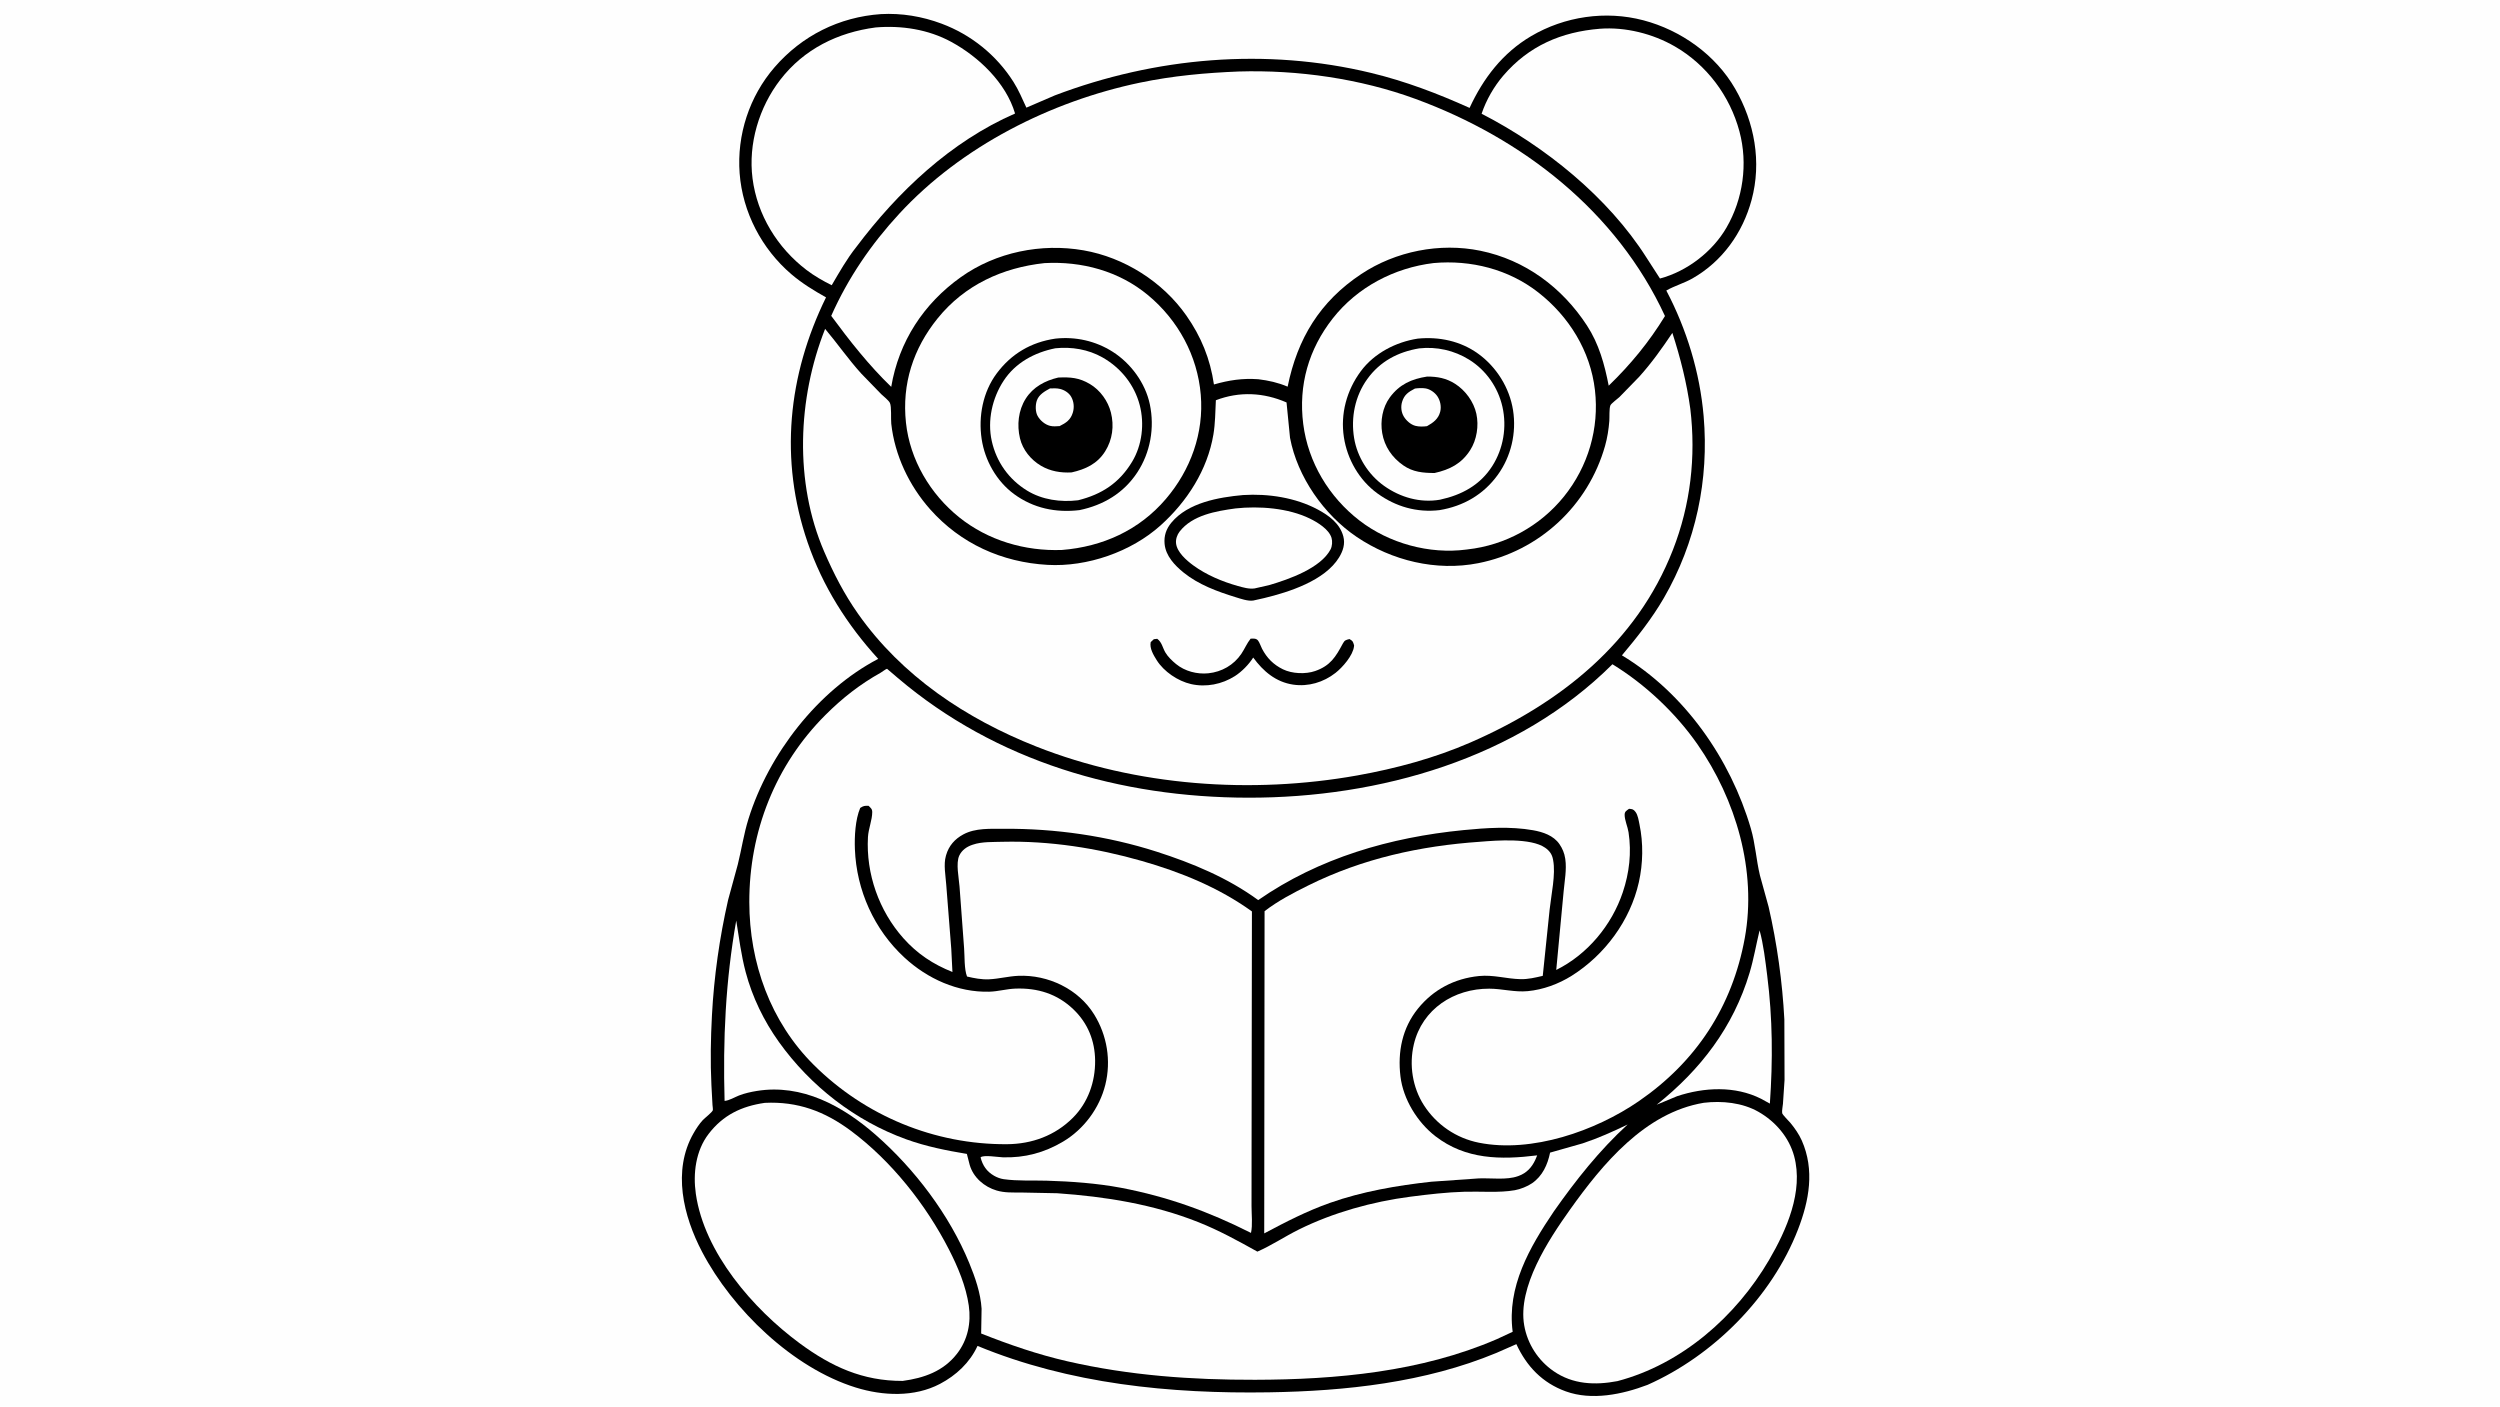 <svg version="1.1" xmlns="http://www.w3.org/2000/svg" style="display: block;" viewBox="0 0 2048 1152" width="1820" height="1024">
<path transform="translate(0,0)" fill="rgb(254,254,254)" d="M -0 -0 L 2048 0 L 2048 1152 L -0 1152 L -0 -0 z"/>
<path transform="translate(0,0)" fill="rgb(0,0,0)" d="M 721.591 11.418 C 738.668 10.485 755.344 13.271 771.317 19.23 C 795.557 28.273 816.311 45.005 830.182 66.868 C 834.397 73.51 837.53 80.916 840.811 88.048 L 864.178 77.981 C 946.61 46.701 1037.19 38.81 1123.23 59.608 C 1151.29 66.392 1177.63 76.436 1203.88 88.259 C 1215.09 63.975 1230.97 43.224 1254.29 29.467 C 1281.72 13.285 1315.28 8.345 1346.16 16.46 C 1377 24.568 1405.44 44.747 1421.49 72.633 C 1437.33 100.158 1443.27 132.608 1434.91 163.625 C 1427.63 190.603 1410.92 214.009 1386.5 227.927 C 1379.58 231.87 1371.76 233.994 1365.03 237.861 C 1381.76 269.598 1392.53 304.984 1395.62 340.758 C 1400.12 392.822 1389.31 444.248 1363.09 489.637 C 1353.31 506.555 1341.21 521.806 1328.68 536.72 C 1380.08 567.68 1417.6 621.614 1434.28 678.509 C 1438 691.173 1438.68 704.229 1441.72 716.914 L 1448.87 742.824 C 1455.74 772.691 1460.15 804.42 1461.74 835 L 1461.9 884.574 L 1460.6 904.016 C 1460.44 906.12 1459.63 909.733 1459.96 911.73 C 1460.2 913.121 1465.61 918.395 1466.67 919.682 C 1470.23 924.006 1473.73 928.998 1476 934.118 C 1486.7 958.301 1482.08 983.368 1472.93 1007.02 C 1451.49 1062.48 1403.54 1110.45 1349.64 1134.35 C 1329.09 1142.15 1304.02 1147.41 1282.66 1139.66 C 1263.52 1132.72 1250.65 1119.25 1242.21 1100.98 L 1225.85 1108.17 C 1167.5 1132.43 1102.28 1139.46 1039.61 1140.45 C 958.509 1141.74 876.316 1133.64 800.777 1102.43 C 794.529 1116.11 783.198 1126.62 770.026 1133.54 C 748.953 1144.61 723.194 1143.4 701.02 1136.51 C 649.446 1120.5 599.951 1072.66 575.163 1025.4 C 559.792 996.086 550.588 958.852 568.164 928.197 C 570.333 924.412 572.749 920.706 575.704 917.484 C 577.36 915.678 583.203 911.268 583.933 909.414 C 584.177 908.792 583.721 905.839 583.675 905.038 L 582.796 888.773 C 581.87 869.795 582.215 850.585 583.224 831.618 C 584.92 799.748 589.421 768.147 596.482 737.024 L 604.412 707.988 C 607.535 695.405 609.322 682.922 613.225 670.46 C 629.807 617.512 669.907 565.484 719.438 539.603 C 693.934 511.714 673.902 480.03 661.609 444.218 C 638.357 376.479 645.368 307.361 676.68 243.466 C 666.688 237.87 656.97 231.928 648.247 224.464 C 624.026 203.735 608.297 173.709 605.903 141.803 C 603.546 110.388 613.888 78.8 634.511 54.973 C 656.961 29.036 687.5 13.813 721.591 11.418 z"/>
<path transform="translate(0,0)" fill="rgb(254,254,254)" d="M 1441.46 762.016 C 1444.65 773.597 1446.16 786.89 1447.67 798.814 C 1452.17 834.252 1452.36 868.329 1449.88 903.93 L 1442.67 899.964 C 1421.36 889.215 1395.88 890.544 1373.84 897.883 L 1357.15 904.837 C 1393.15 876.154 1419.93 841.261 1433.27 796.738 C 1436.69 785.349 1438.65 773.561 1441.46 762.016 z"/>
<path transform="translate(0,0)" fill="rgb(254,254,254)" d="M 1310.58 23.415 C 1331.46 21.811 1353.88 27.435 1371.97 37.864 C 1398.17 52.97 1417.19 78.434 1424.97 107.585 C 1432.01 133.954 1427.96 162.833 1414.31 186.363 C 1402.85 206.117 1381.96 222.159 1359.85 228.018 L 1348.85 210.982 C 1317.31 161.26 1265.68 119.786 1213.73 93.028 C 1217.48 81.851 1223.86 70.694 1231.55 61.749 C 1252.46 37.402 1279.01 25.988 1310.58 23.415 z"/>
<path transform="translate(0,0)" fill="rgb(254,254,254)" d="M 717.403 22.336 C 738.558 20.587 760.474 23.924 779.279 34.172 C 801.749 46.418 824.088 67.614 831.54 92.856 C 778.847 115.825 735.49 156.945 701.409 202.297 C 693.747 211.901 687.544 222.924 681.34 233.515 C 674.177 229.964 666.973 225.832 660.612 220.974 C 636.803 202.792 620.281 175.901 616.467 145.991 C 612.845 117.579 621.824 87.7 639.229 65.151 C 658.647 39.992 686.388 26.411 717.403 22.336 z"/>
<path transform="translate(0,0)" fill="rgb(254,254,254)" d="M 1395.68 903.269 C 1410.66 901.454 1427.39 903.126 1440.62 910.706 C 1454.46 918.631 1465.55 931.467 1469.76 946.993 C 1477.56 975.771 1463.54 1007.52 1449.22 1032.03 C 1422.08 1078.49 1377.5 1117.49 1324.98 1131.28 C 1306.65 1134.76 1288.48 1134.04 1272.65 1123.08 C 1260.02 1114.33 1251.3 1100.84 1248.64 1085.65 C 1243.12 1054.18 1268.53 1015.54 1286.02 990.965 C 1312.87 953.25 1347.6 911.34 1395.68 903.269 z"/>
<path transform="translate(0,0)" fill="rgb(254,254,254)" d="M 626.553 903.318 C 653.38 902.016 675.512 910.199 696.993 926.17 C 730.219 950.872 758.609 986.774 777.403 1023.48 C 784.63 1037.59 791.409 1053.62 793.629 1069.41 C 795.626 1083.61 792.824 1097.42 783.947 1108.86 C 772.812 1123.22 756.849 1128.78 739.443 1131.11 C 706.738 1131.2 681.057 1119.45 654.961 1100.18 C 616.899 1072.08 576.979 1026.11 570.028 977.875 C 567.618 961.146 569.93 942.561 580.463 928.801 C 592.34 913.287 607.505 906.046 626.553 903.318 z"/>
<path transform="translate(0,0)" fill="rgb(254,254,254)" d="M 1174.39 215.356 C 1204.94 212.638 1235.83 220.366 1260.22 239.459 C 1285.41 259.182 1302.89 287.429 1306.58 319.411 C 1310.2 350.802 1301.04 381.946 1281.24 406.552 C 1261.72 430.804 1232.99 446.571 1202.13 449.94 L 1201.41 450.043 C 1170.96 454.08 1137.91 444.993 1113.64 426.248 C 1088.7 406.988 1071.61 378.602 1067.61 347.219 C 1063.56 315.369 1072.06 285.864 1091.79 260.719 C 1111.95 235.042 1142.23 219.241 1174.39 215.356 z"/>
<path transform="translate(0,0)" fill="rgb(0,0,0)" d="M 1161.45 277.254 C 1178.95 275.543 1196.47 279.217 1210.84 289.567 C 1225.95 300.455 1236.6 317.509 1239.49 335.917 C 1242.39 354.452 1237.93 373.73 1226.95 388.898 C 1215.25 405.075 1198.71 414.543 1179.24 417.757 C 1160.8 419.937 1143.38 414.927 1128.42 404.094 C 1113.49 393.277 1103.67 376.119 1100.91 358.009 C 1097.97 338.756 1103.24 319.577 1114.75 304.001 C 1125.7 289.187 1143.55 280.01 1161.45 277.254 z"/>
<path transform="translate(0,0)" fill="rgb(254,254,254)" d="M 1162.58 285.25 C 1176.93 283.664 1191.24 286.884 1203.5 294.49 C 1217.38 303.104 1227.19 317.189 1230.8 333.13 C 1234.52 349.616 1231.59 367.329 1222.51 381.601 C 1212.52 397.291 1197.34 405.407 1179.56 409.225 C 1163.35 412.013 1147.03 407.296 1133.81 397.864 C 1120.99 388.719 1111.85 374.314 1109.29 358.731 C 1106.52 341.853 1110.03 324.329 1120.07 310.381 C 1130.49 295.886 1145.31 288.136 1162.58 285.25 z"/>
<path transform="translate(0,0)" fill="rgb(0,0,0)" d="M 1169.1 308.34 C 1177.57 308.344 1184.69 309.644 1191.95 314.238 C 1200.42 319.609 1207.28 328.948 1209.43 338.809 C 1211.58 348.621 1209.79 360.178 1204.38 368.616 C 1197.23 379.759 1187.67 384.551 1175.17 387.353 C 1165.78 387.295 1157.56 386.647 1149.56 381.076 C 1140.38 374.68 1134.16 365.622 1132.29 354.562 C 1130.63 344.734 1132.53 333.629 1138.49 325.5 C 1146.37 314.755 1156.29 310.313 1169.1 308.34 z"/>
<path transform="translate(0,0)" fill="rgb(254,254,254)" d="M 1159.13 318.151 C 1161.86 317.786 1164.98 317.609 1167.72 318.03 C 1171.48 318.608 1175.39 321.369 1177.5 324.49 C 1179.9 328.044 1180.9 333.02 1179.8 337.223 C 1178.26 343.133 1174.05 346.137 1168.99 348.98 C 1166 349.388 1162.43 349.466 1159.5 348.709 C 1155.66 347.719 1151.97 344.407 1149.98 341.062 C 1147.86 337.514 1147.4 333.01 1148.59 329.067 C 1150.36 323.147 1153.87 320.901 1159.13 318.151 z"/>
<path transform="translate(0,0)" fill="rgb(254,254,254)" d="M 855.611 215.397 C 886.18 213.716 916.715 221.88 940.56 241.738 C 965.158 262.222 980.97 291.275 983.669 323.228 C 986.324 354.663 975.367 384.836 955.079 408.612 C 933.175 434.283 903.203 447.73 869.973 450.39 C 839.725 451.514 809.417 442.632 785.7 423.585 C 762.011 404.559 745.427 376.484 742.165 346.148 C 738.744 314.32 748.11 285.39 768.13 260.64 C 790.218 233.333 821.21 219.112 855.611 215.397 z"/>
<path transform="translate(0,0)" fill="rgb(0,0,0)" d="M 864.457 277.274 C 880.972 275.444 897.435 279.083 911.5 288.026 C 926.45 297.532 938.256 313.623 941.929 331.005 C 945.99 350.221 942.426 370.574 931.588 386.994 C 920.482 403.822 903.882 413.691 884.388 417.739 C 865.073 420.076 846.564 416.242 830.725 404.615 C 816.349 394.061 806.79 377.021 804.168 359.499 C 801.397 340.982 805.177 320.954 816.507 305.759 C 828.508 289.664 844.608 280.205 864.457 277.274 z"/>
<path transform="translate(0,0)" fill="rgb(254,254,254)" d="M 864.518 285.172 C 877.765 283.79 891.532 286.05 903.19 292.672 C 918.148 301.168 929.334 315.024 933.684 331.789 C 937.649 347.07 935.629 364.508 927.438 378.098 C 916.984 395.443 902.68 404.833 883.181 409.681 C 868.897 411.397 853.709 409.35 841.312 401.713 C 826.383 392.517 816.257 378.283 812.448 361.127 C 808.723 344.353 812.831 326.045 822.144 311.805 C 831.855 296.958 847.525 288.59 864.518 285.172 z"/>
<path transform="translate(0,0)" fill="rgb(0,0,0)" d="M 866.933 309.14 C 876.9 308.709 884.049 309.196 892.931 314.506 C 901.314 319.517 907.692 328.393 910.066 337.831 C 912.799 348.702 911.366 359.98 905.37 369.555 C 898.913 379.867 889.255 384.276 877.885 386.859 C 869.092 387.34 860.437 385.945 852.75 381.393 C 844.469 376.489 837.822 368.397 835.562 358.922 C 832.968 348.042 834.203 336.078 840.245 326.5 C 846.339 316.838 856.141 311.679 866.933 309.14 z"/>
<path transform="translate(0,0)" fill="rgb(254,254,254)" d="M 860.157 318.051 C 862.92 317.958 865.797 317.817 868.501 318.493 C 872.092 319.391 875.763 321.733 877.581 325.017 C 879.788 329.004 880.163 333.796 878.783 338.119 C 876.939 343.898 873.257 346.345 868.027 348.92 C 865.465 349.085 862.647 349.34 860.138 348.696 C 855.954 347.623 852.086 344.322 850.004 340.583 C 848.122 337.202 848.112 331.628 849.387 327.969 C 851.109 323.031 855.856 320.402 860.157 318.051 z"/>
<path transform="translate(0,0)" fill="rgb(254,254,254)" d="M 1212.56 689.42 C 1226.55 688.273 1254.03 686.209 1265.73 694.288 C 1269.27 696.734 1271.41 699.603 1272.21 703.847 L 1272.33 704.5 C 1274.54 716.137 1270.75 732.911 1269.47 744.881 L 1263.83 799.28 C 1257.74 800.684 1251.97 802.12 1245.66 801.987 C 1234.07 801.744 1223.43 798.229 1211.55 799.431 C 1191.57 801.455 1174.26 810.421 1161.56 826.14 C 1148.67 842.099 1144.85 861.623 1147.25 881.667 C 1149.49 900.335 1161.08 919.187 1175.86 930.636 C 1200.66 949.834 1229.42 950.046 1259.27 946.332 L 1257.71 950.023 C 1254.88 956.153 1250.59 960.815 1244.14 963.15 L 1243.5 963.376 C 1234.42 966.707 1221.3 964.811 1211.54 965.195 L 1172.5 967.93 C 1144.61 970.996 1116.04 975.884 1089.51 985.252 C 1070.71 991.89 1053.19 1000.89 1035.65 1010.26 L 1035.94 746.305 C 1046.92 737.813 1059.52 731.286 1071.9 725.145 C 1116.23 703.162 1163.41 692.81 1212.56 689.42 z"/>
<path transform="translate(0,0)" fill="rgb(254,254,254)" d="M 821.553 689.448 C 859.959 688.562 898.515 694.613 935.389 705.161 C 967.29 714.287 998.515 726.991 1025.57 746.504 L 1025.29 941.021 L 1025.25 987.96 C 1025.25 994.649 1026.25 1003.43 1024.81 1009.86 C 990.039 992.331 956.585 980.21 918.234 972.877 C 898.769 969.208 877.222 967.655 857.469 967.075 C 845.977 966.737 833.64 967.456 822.291 965.854 C 819.564 965.469 816.754 964.421 814.371 963.053 C 808.285 959.558 804.965 954.626 803.284 948 C 805.398 945.714 817.631 947.813 821.533 947.932 C 839.424 948.474 855.514 944.188 870.865 935.065 C 887.907 924.936 900.731 907.615 905.477 888.489 C 910.369 868.778 906.957 848.019 896.279 830.822 C 883.341 809.984 858.523 798.251 834.299 799.246 C 826.103 799.582 818.165 801.765 810.082 802.112 C 803.989 802.374 798.086 801.224 792.188 799.823 C 789.799 793.704 790.316 783.351 789.791 776.671 L 786.054 726.204 C 785.543 719.188 782.886 707.01 785.863 700.703 C 787.911 696.365 791.858 693.545 796.28 692.033 L 797 691.791 C 804.454 689.221 813.684 689.716 821.553 689.448 z"/>
<path transform="translate(0,0)" fill="rgb(254,254,254)" d="M 603.122 754 C 605.448 768.252 607.137 782.184 610.854 796.19 C 616.316 816.772 625.763 836.225 638.145 853.521 C 663.911 889.514 700.596 918.091 742.357 933.171 C 758.58 939.029 775.084 942.322 792.054 945.149 L 794.373 954.147 C 797.36 964.478 806.356 972.166 816.463 975.134 C 823.044 977.066 829.509 976.733 836.267 976.766 L 866.121 977.363 C 905.645 980.123 944.836 986.376 981.84 1001.11 C 998.536 1007.75 1014.37 1016.45 1030.04 1025.19 C 1041.67 1020.12 1052.56 1012.77 1063.97 1007.11 C 1092.15 993.156 1124.28 984.237 1155.41 980.195 C 1170.06 978.293 1185.21 976.536 1199.97 976.122 C 1213.08 975.754 1228.29 977.134 1241 974.868 C 1245.5 974.066 1251.24 971.79 1255.02 969.2 C 1263.62 963.295 1267.81 953.957 1269.83 944.085 L 1296.5 936.509 C 1309.07 932.352 1321.46 926.82 1333.36 921.039 C 1310.13 942.348 1290.98 966.55 1272.89 992.284 C 1252.99 1021.76 1234.33 1054.07 1239.18 1090.87 L 1226.05 1096.96 C 1164.21 1123.68 1094.85 1130.03 1028.15 1130.18 C 976.123 1130.29 925.376 1126.71 874.5 1115.05 C 850.169 1109.48 826.917 1101.46 803.763 1092.28 L 804.118 1072 C 803.345 1059.18 798.849 1046.31 793.995 1034.5 C 777.8 995.1 749.29 957.441 717.237 929.423 C 690.256 905.838 657.045 887.577 619.973 893.563 C 615.142 894.342 609.92 895.507 605.359 897.297 C 601.86 898.67 597.263 901.476 593.581 901.721 C 592.18 851.392 594.341 803.628 603.122 754 z"/>
<path transform="translate(0,0)" fill="rgb(254,254,254)" d="M 1014.78 58.431 C 1063.16 56.981 1114.3 64.251 1159.78 80.968 C 1247.08 113.053 1324.3 172.895 1363.95 258.755 C 1350.95 280.032 1335.73 298.5 1317.85 315.825 C 1314.46 298.372 1309.86 281.576 1300.04 266.515 C 1279.74 235.386 1249.43 212.806 1212.73 205.275 C 1179.55 198.468 1143.33 205.634 1115.13 224.361 C 1081.24 246.859 1062.88 277.132 1054.83 316.616 C 1046.81 313.226 1039.35 311.592 1030.77 310.518 C 1017.89 309.61 1006.86 311.262 994.455 314.82 C 991.412 293.832 984.012 275.716 971.883 258.386 C 952.465 230.641 920.919 210.713 887.585 204.924 C 853.054 198.926 815.996 206.368 787.234 226.811 C 756.631 248.563 736.334 279.673 730.089 316.776 C 711.904 299.254 695.879 278.903 680.933 258.605 C 694.809 227.433 713.619 199.939 736.715 174.912 C 787.639 119.731 860.709 82.877 933.796 67.583 C 960.533 61.988 987.527 59.525 1014.78 58.431 z"/>
<path transform="translate(0,0)" fill="rgb(254,254,254)" d="M 675.934 269.266 C 686.04 281.298 694.877 294.099 705.505 305.841 L 721.849 322.698 C 723.69 324.484 727.975 327.758 729.024 329.963 C 730.47 333.003 729.699 343.069 730.122 346.952 C 732.936 372.78 744.768 397.695 761.945 417.058 C 786.932 445.224 820.792 460.485 858.166 462.601 C 890.603 464.438 926.666 451.965 950.866 430.164 C 972.515 410.66 989.179 384.805 994.043 355.685 C 995.559 346.612 995.571 336.921 996.039 327.727 C 1015.33 320.37 1035.14 321.345 1053.93 329.548 L 1056.79 358.534 C 1062.84 390.54 1084.56 421.546 1111.37 439.674 C 1140.16 459.135 1176.54 468.007 1210.94 461.225 C 1260.94 451.369 1301.01 414.155 1314.87 365.11 C 1316.75 358.469 1317.82 351.583 1318.36 344.711 C 1318.6 341.566 1318.14 334.568 1319.25 331.905 C 1319.88 330.41 1325.24 326.462 1326.64 325.14 L 1342.83 308.502 C 1352.93 297.322 1361.62 285.061 1370.01 272.582 C 1376.64 293.162 1381.76 313.308 1384.7 334.762 C 1389.41 374.067 1384.87 413.396 1370.45 450.326 C 1340.68 526.587 1277.87 576.143 1204.62 608.081 C 1175.29 620.87 1143.36 629.471 1111.93 635.087 C 1025.31 650.566 931.115 643.902 849.013 611.46 C 791.438 588.709 738.738 553.673 702.788 502.491 C 691.569 486.518 682.894 469.636 675.164 451.737 C 650.585 394.82 653.371 326.299 675.934 269.266 z"/>
<path transform="translate(0,0)" fill="rgb(0,0,0)" d="M 945.225 523.5 L 948.011 523.173 C 951.874 526.056 952.285 530.229 954.625 534.295 C 956.674 537.853 960.263 541.243 963.398 543.822 C 970.618 549.762 980.668 552.363 989.862 551.418 C 1000.87 550.287 1010.7 544.673 1016.92 535.449 C 1019.65 531.406 1021.43 526.899 1024.5 523.063 C 1026.6 522.987 1028.93 522.644 1030.5 524.486 C 1031.76 525.962 1032.89 529.457 1033.86 531.302 C 1037.84 538.936 1043.23 544.361 1051 548.159 C 1058.46 551.805 1069.53 552.286 1077.36 549.565 C 1089.81 545.239 1094.19 538.025 1100.08 527 C 1101.58 524.21 1102.6 524.119 1105.5 523.371 C 1108.38 525.072 1108.24 525.274 1109.27 528.5 L 1109.22 529.237 C 1108.46 536.796 1099.74 546.642 1094 551.135 C 1084.19 558.818 1071.76 562.529 1059.37 560.703 C 1045.15 558.607 1034.81 549.74 1026.63 538.528 C 1023.1 544.154 1017.22 550.147 1011.63 553.709 C 1001.09 560.43 988.022 563.05 975.744 560.268 C 964.987 557.831 953.437 550.047 947.581 540.699 C 944.98 536.546 941.551 530.905 942.665 525.868 L 945.225 523.5 z"/>
<path transform="translate(0,0)" fill="rgb(0,0,0)" d="M 1018.33 405.406 C 1038.88 404.128 1061.17 407.433 1079.5 417.249 C 1088.7 422.176 1097.63 428.718 1100.44 439.247 C 1102.09 445.418 1100.21 451.214 1096.97 456.491 C 1085.3 475.524 1056.03 484.879 1035.59 489.813 L 1026.65 491.824 C 1022.28 492.477 1016.33 490.338 1012.1 489.039 C 997.268 484.486 981.761 478.763 969.581 468.885 C 962.285 462.968 954.969 455.253 954.04 445.474 C 953.406 438.796 955.353 433.133 959.604 428.002 C 973.2 411.589 998.352 407.217 1018.33 405.406 z"/>
<path transform="translate(0,0)" fill="rgb(254,254,254)" d="M 1012.14 416.358 C 1031.54 414.262 1055.32 416.01 1073.05 424.683 C 1079.27 427.726 1088.66 433.383 1090.8 440.5 C 1091.63 443.285 1091.35 447.323 1090.01 449.885 C 1081.99 465.283 1055.79 474.442 1040.01 479.094 L 1027.8 481.893 C 1023.34 482.571 1018.3 481.091 1014 479.89 C 1001.34 476.352 988.126 470.801 977.475 462.978 C 971.99 458.95 964.183 452.213 963.418 444.914 C 963.069 441.584 964.296 437.963 966.333 435.335 C 976.824 421.793 996.194 418.563 1012.14 416.358 z"/>
<path transform="translate(0,0)" fill="rgb(254,254,254)" d="M 1320.9 544.01 C 1347.63 560.348 1372.59 583.817 1390.54 609.555 C 1422.1 654.823 1439.34 713.284 1429.33 768.301 C 1419.1 824.5 1389.57 869.577 1342.5 901.958 C 1307.09 926.322 1254.82 944.602 1211.56 935.976 C 1192.9 932.254 1176.78 921.25 1166.5 905.313 C 1157.12 890.763 1154.25 872.293 1158.19 855.5 C 1165.03 826.334 1191.27 809.683 1220.01 809.781 C 1230.65 809.817 1240.76 812.82 1251.5 811.811 C 1264.09 810.627 1276.87 805.918 1287.56 799.193 C 1314.65 782.151 1335.47 754.031 1342.52 722.671 C 1345.99 707.246 1346.29 690.602 1343.05 675.133 C 1342.4 671.992 1341.77 667.585 1339.82 665 C 1338.1 662.708 1337.12 662.632 1334.5 662.433 C 1332.51 663.943 1330.91 664.542 1330.9 667.313 C 1330.88 671.709 1333.42 677.176 1334.11 681.696 C 1336.64 698.392 1334.74 714.935 1329.38 730.862 C 1320.29 757.885 1300.45 781.738 1274.87 794.439 L 1280.94 730 C 1281.71 721.588 1283.52 712.044 1282.3 703.705 L 1282.19 703 C 1281.56 698.767 1279.93 694.905 1277.5 691.37 C 1272.64 684.3 1263.99 681.424 1255.89 679.991 C 1237.25 676.69 1217.66 678.042 1198.92 679.88 C 1138.99 685.758 1080.57 702.588 1030.73 737.224 C 1005.77 718.967 976.739 706.913 947.446 697.531 C 907.232 684.652 864.49 678.501 822.335 678.806 C 811.319 678.886 799.184 678.013 789.169 683.396 C 782.204 687.139 777.294 692.68 775.084 700.28 L 774.879 701 C 772.817 708.079 774.653 717.222 775.154 724.576 L 779.285 777.245 L 780.235 796.117 C 764.448 789.817 751.449 781.241 740.1 768.5 C 720.034 745.973 709.372 715.686 711.028 685.616 C 711.404 678.801 714.529 671.62 714.539 665.113 C 714.543 662.481 713.224 661.681 711.5 659.952 C 708.113 659.942 707.525 659.924 704.69 661.715 C 700.622 671.305 699.937 685.196 700.329 695.488 C 701.611 729.137 716.11 761.402 740.933 784.301 C 759.739 801.651 784.528 812.918 810.391 812.263 C 817.589 812.08 824.609 809.979 831.864 809.723 C 850.008 809.081 866.048 813.968 879.385 826.76 C 891.185 838.077 896.956 852.497 897.122 868.695 C 897.299 886.032 891.339 903.101 878.92 915.525 C 864.306 930.147 845.36 937.065 824.848 937.189 C 765.605 937.548 708.728 914.027 666.744 872.327 C 631.088 836.913 613.899 788.536 613.829 738.883 C 613.747 681.145 635.108 626.59 676.263 585.5 C 690.071 571.714 704.47 560.436 721.5 550.907 C 722.465 550.367 725.806 547.808 726.661 547.731 C 726.745 547.723 734.697 554.593 735.491 555.268 C 816.087 623.741 917.924 653.152 1022.55 653.33 C 1129.82 653.511 1243.32 621.385 1320.9 544.01 z"/>
</svg>
